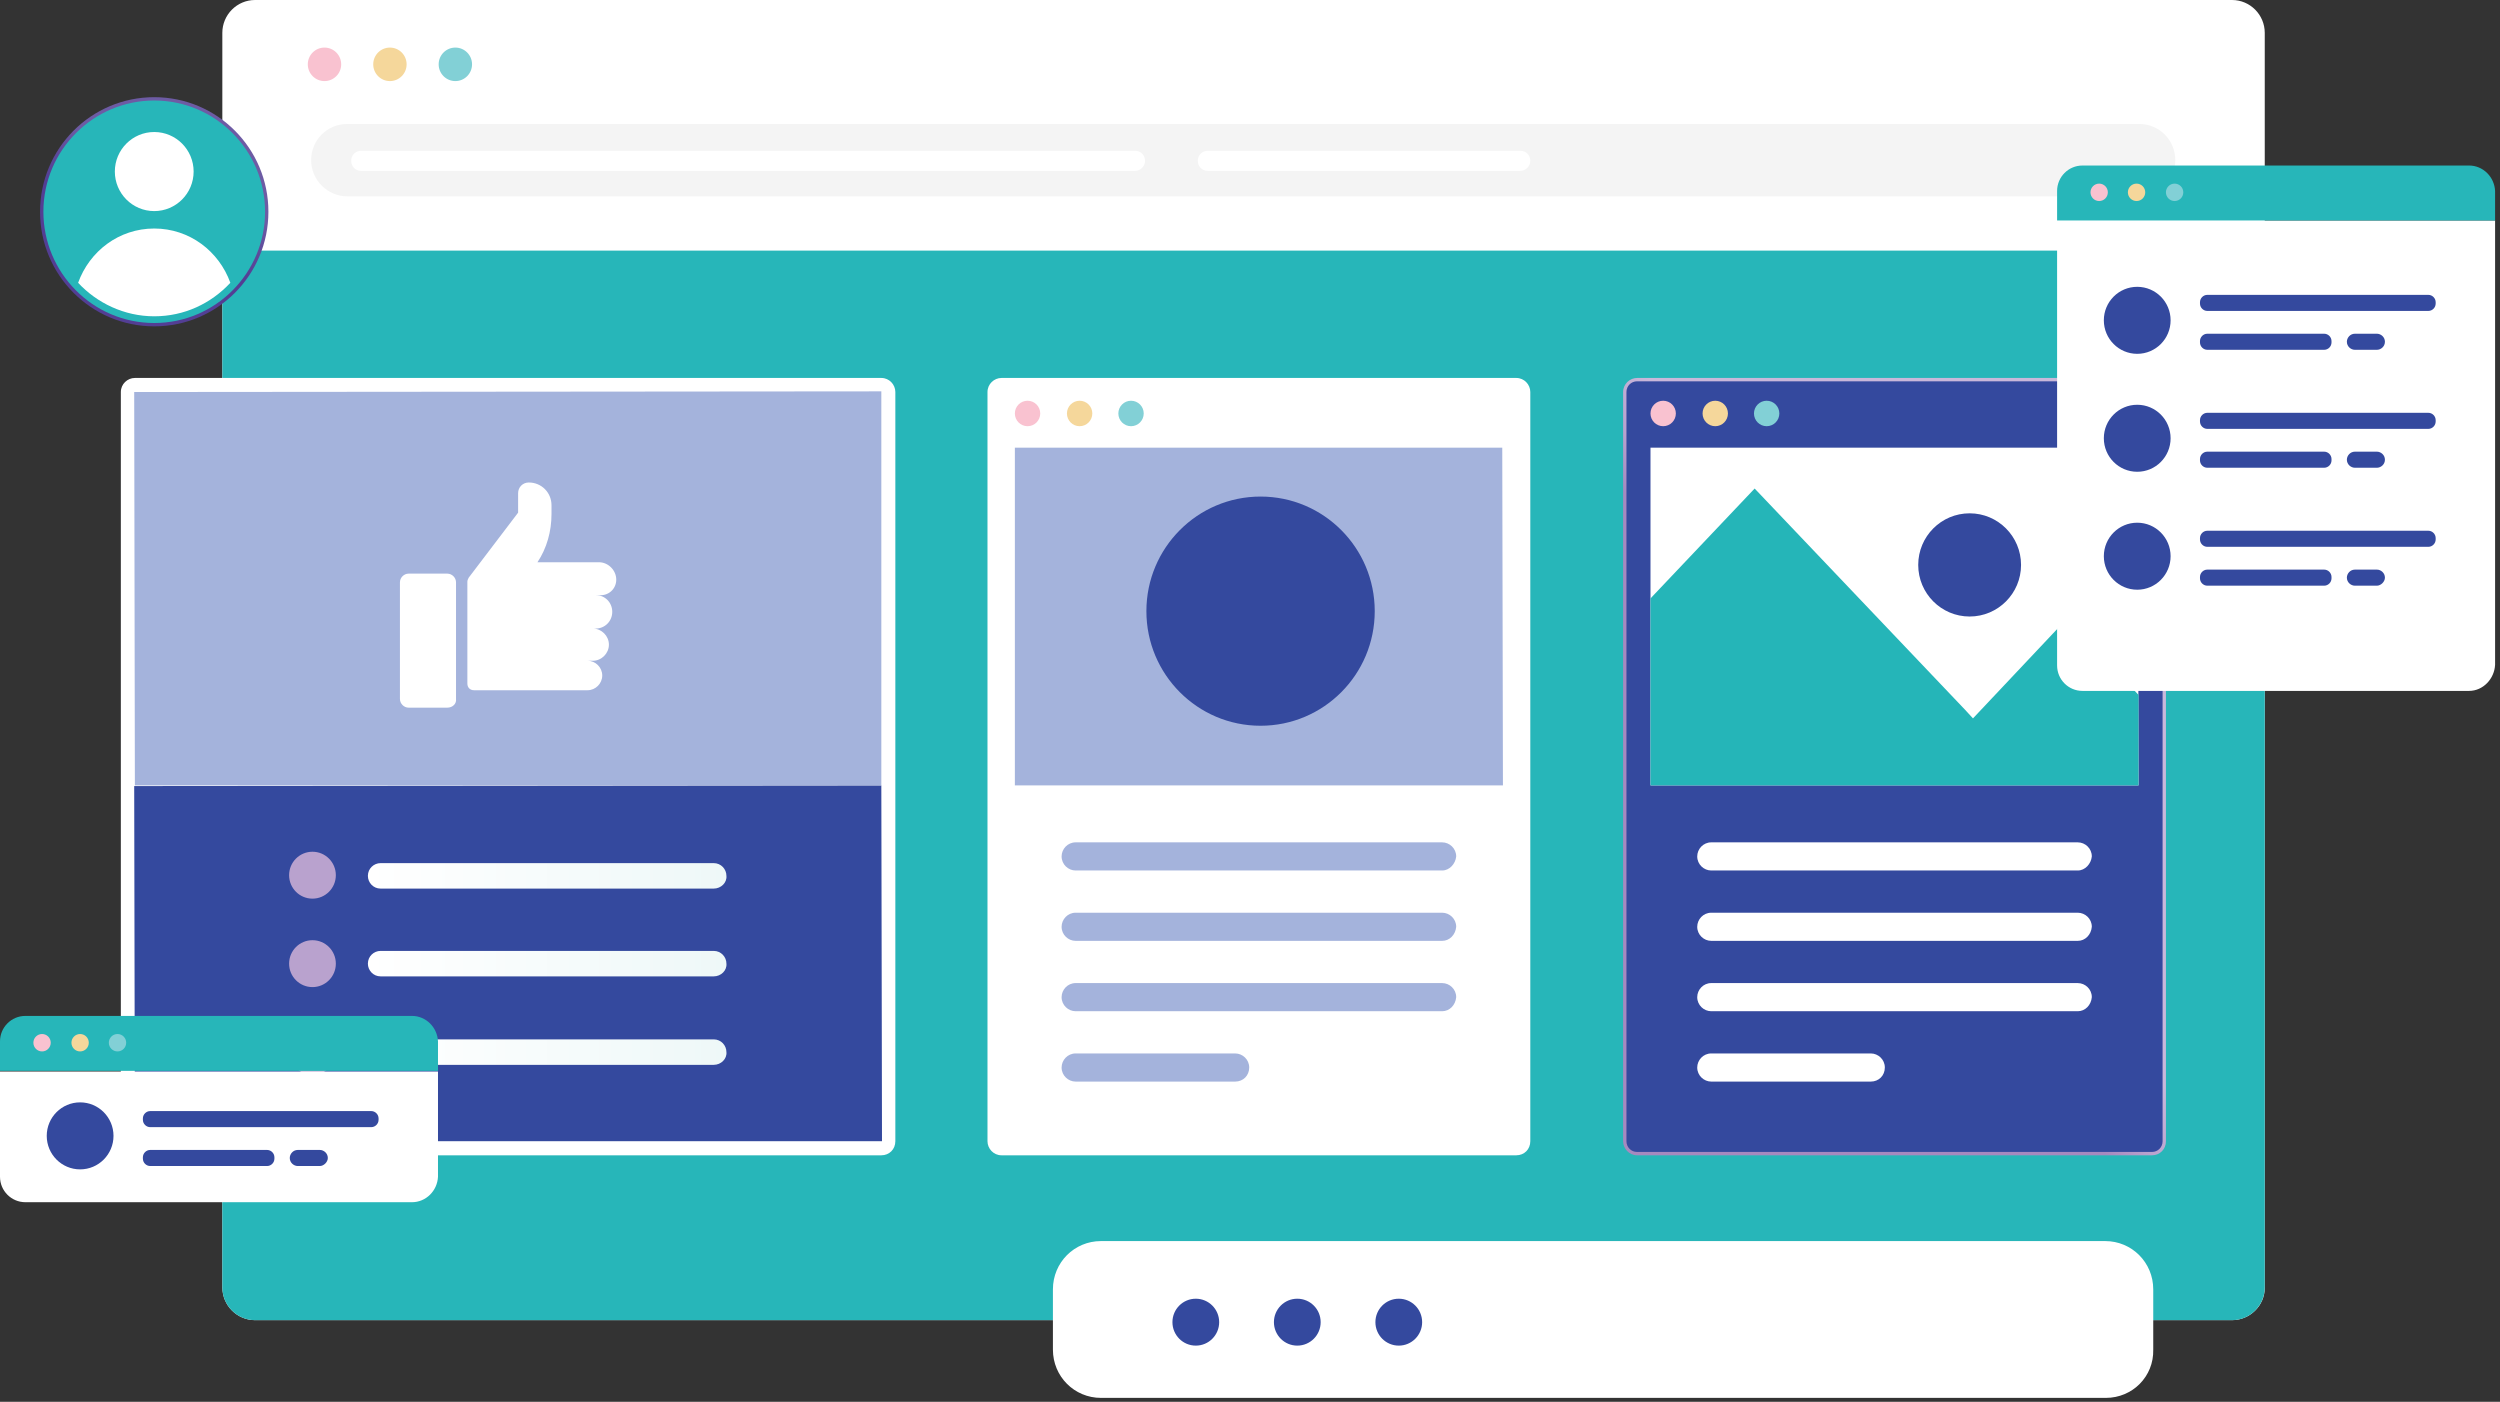 <svg width="387" height="217" viewBox="0 0 387 217" fill="none" xmlns="http://www.w3.org/2000/svg">
<rect x="0" y="0" width="387" height="217" fill="#333333" stroke="none"/>
<path d="M345.518 204.36H39.482C36.691 204.36 34.417 202.078 34.417 199.277V5.083C34.417 2.282 36.691 0 39.482 0H345.518C348.309 0 350.583 2.282 350.583 5.083V199.381C350.583 202.078 348.309 204.36 345.518 204.36Z" fill="white"/>
<path d="M34.417 38.797V199.277C34.417 202.078 36.691 204.36 39.482 204.36H345.518C348.309 204.36 350.583 202.078 350.583 199.277V38.797H34.417Z" fill="#27B6B9"/>
<path d="M333.115 178.841H253.428C252.188 178.841 251.258 177.804 251.258 176.662V60.685C251.258 59.441 252.291 58.507 253.428 58.507H333.115C334.356 58.507 335.286 59.544 335.286 60.685V176.662C335.286 177.907 334.356 178.841 333.115 178.841Z" fill="url(#paint0_linear_247_1554)"/>
<path d="M253.428 178.322C252.498 178.322 251.775 177.596 251.775 176.662V60.685C251.775 59.752 252.498 59.026 253.428 59.026H333.115C334.046 59.026 334.769 59.752 334.769 60.685V176.662C334.769 177.596 334.046 178.322 333.115 178.322H253.428Z" fill="#34499E"/>
<path d="M321.643 134.753H264.901C263.764 134.753 262.73 133.819 262.73 132.574C262.73 131.433 263.66 130.396 264.901 130.396H321.643C322.78 130.396 323.813 131.33 323.813 132.574C323.71 133.716 322.78 134.753 321.643 134.753Z" fill="white"/>
<path d="M289.603 167.43H264.901C263.764 167.43 262.73 166.496 262.73 165.251C262.73 164.11 263.66 163.073 264.901 163.073H289.603C290.74 163.073 291.773 164.007 291.773 165.251C291.773 166.496 290.843 167.43 289.603 167.43Z" fill="white"/>
<path d="M321.643 145.645H264.901C263.764 145.645 262.73 144.712 262.73 143.467C262.73 142.326 263.66 141.288 264.901 141.288H321.643C322.78 141.288 323.813 142.222 323.813 143.467C323.71 144.712 322.78 145.645 321.643 145.645Z" fill="white"/>
<path d="M321.643 156.538H264.901C263.764 156.538 262.73 155.604 262.73 154.359C262.73 153.218 263.66 152.181 264.901 152.181H321.643C322.78 152.181 323.813 153.114 323.813 154.359C323.71 155.604 322.78 156.538 321.643 156.538Z" fill="white"/>
<path d="M257.459 65.976C258.544 65.976 259.423 65.094 259.423 64.005C259.423 62.917 258.544 62.034 257.459 62.034C256.375 62.034 255.495 62.917 255.495 64.005C255.495 65.094 256.375 65.976 257.459 65.976Z" fill="#F9C2D0"/>
<path d="M265.521 65.976C266.605 65.976 267.485 65.094 267.485 64.005C267.485 62.917 266.605 62.034 265.521 62.034C264.436 62.034 263.557 62.917 263.557 64.005C263.557 65.094 264.436 65.976 265.521 65.976Z" fill="#F5D79B"/>
<path d="M273.479 65.976C274.564 65.976 275.443 65.094 275.443 64.005C275.443 62.917 274.564 62.034 273.479 62.034C272.395 62.034 271.515 62.917 271.515 64.005C271.515 65.094 272.395 65.976 273.479 65.976Z" fill="#82D0D6"/>
<path d="M330.945 69.296H255.495V121.579H331.048L330.945 69.296Z" fill="white"/>
<path d="M305.416 111.205L304.176 109.856L271.619 75.624L255.495 92.636V121.579H331.048V107.574L319.886 95.852L305.416 111.205Z" fill="#25B5B8"/>
<path d="M304.899 95.437C309.295 95.437 312.858 91.861 312.858 87.449C312.858 83.038 309.295 79.462 304.899 79.462C300.504 79.462 296.941 83.038 296.941 87.449C296.941 91.861 300.504 95.437 304.899 95.437Z" fill="#34499E"/>
<path d="M48.164 24.793C48.164 21.681 50.644 19.191 53.745 19.191H331.152C334.252 19.191 336.733 21.681 336.733 24.793C336.733 27.905 334.252 30.395 331.152 30.395H53.745C50.748 30.395 48.164 27.905 48.164 24.793Z" fill="#F4F4F4"/>
<path d="M50.231 12.552C51.658 12.552 52.815 11.391 52.815 9.959C52.815 8.526 51.658 7.365 50.231 7.365C48.804 7.365 47.647 8.526 47.647 9.959C47.647 11.391 48.804 12.552 50.231 12.552Z" fill="#F9C2D0"/>
<path d="M60.36 12.552C61.787 12.552 62.944 11.391 62.944 9.959C62.944 8.526 61.787 7.365 60.36 7.365C58.933 7.365 57.776 8.526 57.776 9.959C57.776 11.391 58.933 12.552 60.36 12.552Z" fill="#F5D79B"/>
<path d="M70.489 12.552C71.916 12.552 73.073 11.391 73.073 9.959C73.073 8.526 71.916 7.365 70.489 7.365C69.061 7.365 67.905 8.526 67.905 9.959C67.905 11.391 69.061 12.552 70.489 12.552Z" fill="#82D0D6"/>
<path d="M175.705 26.453H55.915C54.985 26.453 54.365 25.727 54.365 24.897C54.365 23.963 55.089 23.341 55.915 23.341H175.705C176.635 23.341 177.255 24.067 177.255 24.897C177.255 25.727 176.532 26.453 175.705 26.453Z" fill="white"/>
<path d="M235.341 26.453H186.97C186.04 26.453 185.42 25.727 185.42 24.897C185.42 23.963 186.144 23.341 186.97 23.341H235.341C236.271 23.341 236.891 24.067 236.891 24.897C236.891 25.727 236.168 26.453 235.341 26.453Z" fill="white"/>
<path d="M136.43 178.841H20.878C19.638 178.841 18.707 177.804 18.707 176.662V60.685C18.707 59.441 19.741 58.507 20.878 58.507H136.43C137.67 58.507 138.6 59.544 138.6 60.685V176.662C138.6 177.907 137.67 178.841 136.43 178.841Z" fill="white"/>
<path d="M20.878 176.662L20.774 121.682L136.43 121.579L136.533 176.662H136.43H20.878Z" fill="#34499E"/>
<path d="M20.774 60.685L20.878 121.579H136.43V60.582L20.774 60.685Z" fill="#A4B3DC"/>
<path d="M95.397 89.732C95.397 88.279 94.157 87.034 92.71 87.034H83.201C84.648 84.856 85.372 82.263 85.372 79.566V78.217C85.372 76.246 83.822 74.69 81.858 74.69C80.927 74.69 80.204 75.416 80.204 76.35V79.358L72.556 89.421C72.452 89.628 72.349 89.835 72.349 90.043V105.811C72.349 106.433 72.762 106.848 73.383 106.848H90.953C92.193 106.848 93.227 105.811 93.227 104.566C93.227 103.321 92.193 102.284 90.953 102.284H91.78C93.124 102.284 94.26 101.143 94.26 99.794C94.26 98.445 93.124 97.304 91.78 97.304H92.193C93.64 97.304 94.777 96.163 94.777 94.711C94.777 93.259 93.64 92.118 92.193 92.118H92.607C94.157 92.325 95.397 91.184 95.397 89.732Z" fill="white"/>
<path d="M69.248 109.545H63.254C62.53 109.545 61.91 108.923 61.91 108.197V90.146C61.91 89.42 62.53 88.798 63.254 88.798H69.248C69.972 88.798 70.592 89.42 70.592 90.146V108.197C70.695 108.923 70.075 109.545 69.248 109.545Z" fill="white"/>
<path d="M48.37 139.11C50.368 139.11 51.988 137.485 51.988 135.479C51.988 133.474 50.368 131.849 48.37 131.849C46.373 131.849 44.753 133.474 44.753 135.479C44.753 137.485 46.373 139.11 48.37 139.11Z" fill="#B9A2CE"/>
<path d="M110.487 137.554H58.913C57.776 137.554 56.949 136.62 56.949 135.583C56.949 134.442 57.879 133.612 58.913 133.612H110.487C111.624 133.612 112.451 134.546 112.451 135.583C112.554 136.62 111.624 137.554 110.487 137.554Z" fill="url(#paint1_linear_247_1554)"/>
<path d="M48.37 152.803C50.368 152.803 51.988 151.178 51.988 149.173C51.988 147.167 50.368 145.542 48.37 145.542C46.373 145.542 44.753 147.167 44.753 149.173C44.753 151.178 46.373 152.803 48.37 152.803Z" fill="#B9A2CE"/>
<path d="M110.487 151.143H58.913C57.776 151.143 56.949 150.21 56.949 149.172C56.949 148.031 57.879 147.201 58.913 147.201H110.487C111.624 147.201 112.451 148.135 112.451 149.172C112.554 150.21 111.624 151.143 110.487 151.143Z" fill="url(#paint2_linear_247_1554)"/>
<path d="M48.37 166.393C50.368 166.393 51.988 164.767 51.988 162.762C51.988 160.757 50.368 159.131 48.37 159.131C46.373 159.131 44.753 160.757 44.753 162.762C44.753 164.767 46.373 166.393 48.37 166.393Z" fill="#B9A2CE"/>
<path d="M110.487 164.837H58.913C57.776 164.837 56.949 163.903 56.949 162.866C56.949 161.725 57.879 160.895 58.913 160.895H110.487C111.624 160.895 112.451 161.828 112.451 162.866C112.554 163.903 111.624 164.837 110.487 164.837Z" fill="url(#paint3_linear_247_1554)"/>
<path d="M234.721 178.841H155.034C153.793 178.841 152.863 177.804 152.863 176.662V60.685C152.863 59.441 153.897 58.507 155.034 58.507H234.721C235.961 58.507 236.891 59.544 236.891 60.685V176.662C236.891 177.907 235.961 178.841 234.721 178.841Z" fill="white"/>
<path d="M232.55 69.296H157.101V121.579H232.654L232.55 69.296Z" fill="#A4B3DC"/>
<path d="M195.136 112.346C204.897 112.346 212.809 104.404 212.809 94.607C212.809 84.81 204.897 76.868 195.136 76.868C185.375 76.868 177.462 84.81 177.462 94.607C177.462 104.404 185.375 112.346 195.136 112.346Z" fill="#34499E"/>
<path d="M195.136 111.931C185.627 111.931 177.979 104.151 177.979 94.711C177.979 85.271 185.73 77.491 195.136 77.491C204.644 77.491 212.293 85.271 212.293 94.711C212.293 104.151 204.644 111.931 195.136 111.931Z" fill="#34499E"/>
<path d="M223.248 134.753H166.506C165.369 134.753 164.336 133.819 164.336 132.574C164.336 131.433 165.266 130.396 166.506 130.396H223.248C224.385 130.396 225.419 131.33 225.419 132.574C225.315 133.716 224.385 134.753 223.248 134.753Z" fill="#A4B3DC"/>
<path d="M191.208 167.43H166.506C165.369 167.43 164.336 166.496 164.336 165.251C164.336 164.11 165.266 163.073 166.506 163.073H191.208C192.345 163.073 193.379 164.007 193.379 165.251C193.379 166.496 192.448 167.43 191.208 167.43Z" fill="#A4B3DC"/>
<path d="M223.248 145.645H166.506C165.369 145.645 164.336 144.712 164.336 143.467C164.336 142.326 165.266 141.288 166.506 141.288H223.248C224.385 141.288 225.419 142.222 225.419 143.467C225.315 144.712 224.385 145.645 223.248 145.645Z" fill="#A4B3DC"/>
<path d="M223.248 156.538H166.506C165.369 156.538 164.336 155.604 164.336 154.359C164.336 153.218 165.266 152.181 166.506 152.181H223.248C224.385 152.181 225.419 153.114 225.419 154.359C225.315 155.604 224.385 156.538 223.248 156.538Z" fill="#A4B3DC"/>
<path d="M159.064 65.976C160.149 65.976 161.028 65.094 161.028 64.005C161.028 62.917 160.149 62.034 159.064 62.034C157.98 62.034 157.101 62.917 157.101 64.005C157.101 65.094 157.98 65.976 159.064 65.976Z" fill="#F9C2D0"/>
<path d="M167.126 65.976C168.211 65.976 169.09 65.094 169.09 64.005C169.09 62.917 168.211 62.034 167.126 62.034C166.042 62.034 165.162 62.917 165.162 64.005C165.162 65.094 166.042 65.976 167.126 65.976Z" fill="#F5D79B"/>
<path d="M175.085 65.976C176.169 65.976 177.048 65.094 177.048 64.005C177.048 62.917 176.169 62.034 175.085 62.034C174 62.034 173.121 62.917 173.121 64.005C173.121 65.094 174 65.976 175.085 65.976Z" fill="#82D0D6"/>
<path d="M382.209 106.952H322.366C320.196 106.952 318.439 105.188 318.439 103.01V34.129H386.24V102.906C386.137 105.085 384.38 106.952 382.209 106.952Z" fill="white"/>
<path d="M382.209 25.623H322.366C320.196 25.623 318.439 27.386 318.439 29.565V34.129H386.24V29.565C386.137 27.386 384.38 25.623 382.209 25.623Z" fill="#27B6B9"/>
<path d="M324.95 31.121C325.692 31.121 326.294 30.517 326.294 29.772C326.294 29.028 325.692 28.424 324.95 28.424C324.208 28.424 323.607 29.028 323.607 29.772C323.607 30.517 324.208 31.121 324.95 31.121Z" fill="#F9C2D0"/>
<path d="M330.738 31.121C331.48 31.121 332.082 30.517 332.082 29.772C332.082 29.028 331.48 28.424 330.738 28.424C329.996 28.424 329.395 29.028 329.395 29.772C329.395 30.517 329.996 31.121 330.738 31.121Z" fill="#F5D79B"/>
<path d="M336.63 31.121C337.372 31.121 337.973 30.517 337.973 29.772C337.973 29.028 337.372 28.424 336.63 28.424C335.887 28.424 335.286 29.028 335.286 29.772C335.286 30.517 335.887 31.121 336.63 31.121Z" fill="#82D0D6"/>
<path d="M330.842 54.773C333.696 54.773 336.009 52.45 336.009 49.586C336.009 46.721 333.696 44.399 330.842 44.399C327.988 44.399 325.674 46.721 325.674 49.586C325.674 52.45 327.988 54.773 330.842 54.773Z" fill="#34499E"/>
<path d="M375.905 48.133H341.694C341.074 48.133 340.557 47.615 340.557 46.992V46.785C340.557 46.163 341.074 45.644 341.694 45.644H375.905C376.525 45.644 377.042 46.163 377.042 46.785V46.992C377.042 47.615 376.525 48.133 375.905 48.133Z" fill="#34499E"/>
<path d="M359.781 54.15H341.694C341.074 54.15 340.557 53.632 340.557 53.009V52.802C340.557 52.179 341.074 51.661 341.694 51.661H359.781C360.401 51.661 360.918 52.179 360.918 52.802V53.009C360.918 53.632 360.401 54.15 359.781 54.15Z" fill="#34499E"/>
<path d="M367.946 54.15H364.536C363.915 54.15 363.295 53.632 363.295 52.906C363.295 52.283 363.812 51.661 364.536 51.661H367.946C368.566 51.661 369.187 52.179 369.187 52.906C369.187 53.632 368.566 54.15 367.946 54.15Z" fill="#34499E"/>
<path d="M330.842 73.03C333.696 73.03 336.009 70.708 336.009 67.844C336.009 64.979 333.696 62.657 330.842 62.657C327.988 62.657 325.674 64.979 325.674 67.844C325.674 70.708 327.988 73.03 330.842 73.03Z" fill="#34499E"/>
<path d="M375.905 66.391H341.694C341.074 66.391 340.557 65.873 340.557 65.25V65.043C340.557 64.42 341.074 63.902 341.694 63.902H375.905C376.525 63.902 377.042 64.42 377.042 65.043V65.25C377.042 65.873 376.525 66.391 375.905 66.391Z" fill="#34499E"/>
<path d="M359.781 72.408H341.694C341.074 72.408 340.557 71.889 340.557 71.267V71.059C340.557 70.437 341.074 69.918 341.694 69.918H359.781C360.401 69.918 360.918 70.437 360.918 71.059V71.267C360.918 71.889 360.401 72.408 359.781 72.408Z" fill="#34499E"/>
<path d="M367.946 72.408H364.536C363.915 72.408 363.295 71.889 363.295 71.163C363.295 70.541 363.812 69.918 364.536 69.918H367.946C368.566 69.918 369.187 70.437 369.187 71.163C369.187 71.889 368.566 72.408 367.946 72.408Z" fill="#34499E"/>
<path d="M330.842 91.288C333.696 91.288 336.009 88.966 336.009 86.101C336.009 83.237 333.696 80.914 330.842 80.914C327.988 80.914 325.674 83.237 325.674 86.101C325.674 88.966 327.988 91.288 330.842 91.288Z" fill="#34499E"/>
<path d="M375.905 84.649H341.694C341.074 84.649 340.557 84.13 340.557 83.507V83.3C340.557 82.678 341.074 82.159 341.694 82.159H375.905C376.525 82.159 377.042 82.678 377.042 83.3V83.507C377.042 84.13 376.525 84.649 375.905 84.649Z" fill="#34499E"/>
<path d="M359.781 90.665H341.694C341.074 90.665 340.557 90.147 340.557 89.524V89.317C340.557 88.695 341.074 88.176 341.694 88.176H359.781C360.401 88.176 360.918 88.695 360.918 89.317V89.524C360.918 90.147 360.401 90.665 359.781 90.665Z" fill="#34499E"/>
<path d="M367.946 90.665H364.536C363.915 90.665 363.295 90.147 363.295 89.421C363.295 88.798 363.812 88.176 364.536 88.176H367.946C368.566 88.176 369.187 88.695 369.187 89.421C369.187 90.043 368.566 90.665 367.946 90.665Z" fill="#34499E"/>
<path d="M63.77 186.102H3.928C1.757 186.102 0 184.339 0 182.16V165.874H67.801V182.16C67.698 184.339 65.941 186.102 63.77 186.102Z" fill="white"/>
<path d="M63.77 157.264H3.928C1.757 157.264 0 159.027 0 161.206V165.77H67.801V161.206C67.698 159.027 65.941 157.264 63.77 157.264Z" fill="#27B6B9"/>
<path d="M6.511 162.762C7.253 162.762 7.855 162.158 7.855 161.413C7.855 160.668 7.253 160.065 6.511 160.065C5.769 160.065 5.168 160.668 5.168 161.413C5.168 162.158 5.769 162.762 6.511 162.762Z" fill="#F9C2D0"/>
<path d="M12.403 162.762C13.145 162.762 13.746 162.158 13.746 161.413C13.746 160.668 13.145 160.065 12.403 160.065C11.661 160.065 11.059 160.668 11.059 161.413C11.059 162.158 11.661 162.762 12.403 162.762Z" fill="#F5D79B"/>
<path d="M18.191 162.762C18.933 162.762 19.534 162.158 19.534 161.413C19.534 160.668 18.933 160.065 18.191 160.065C17.448 160.065 16.847 160.668 16.847 161.413C16.847 162.158 17.448 162.762 18.191 162.762Z" fill="#82D0D6"/>
<path d="M12.403 181.019C15.257 181.019 17.57 178.697 17.57 175.833C17.57 172.968 15.257 170.646 12.403 170.646C9.549 170.646 7.235 172.968 7.235 175.833C7.235 178.697 9.549 181.019 12.403 181.019Z" fill="#34499E"/>
<path d="M57.466 174.484H23.255C22.635 174.484 22.118 173.965 22.118 173.343V173.135C22.118 172.513 22.635 171.994 23.255 171.994H57.466C58.086 171.994 58.603 172.513 58.603 173.135V173.343C58.603 173.965 58.086 174.484 57.466 174.484Z" fill="#34499E"/>
<path d="M41.342 180.501H23.255C22.635 180.501 22.118 179.982 22.118 179.36V179.152C22.118 178.53 22.635 178.011 23.255 178.011H41.342C41.962 178.011 42.479 178.53 42.479 179.152V179.36C42.479 179.982 41.962 180.501 41.342 180.501Z" fill="#34499E"/>
<path d="M49.507 180.501H46.097C45.477 180.501 44.856 179.982 44.856 179.256C44.856 178.633 45.373 178.011 46.097 178.011H49.507C50.127 178.011 50.748 178.53 50.748 179.256C50.748 179.878 50.127 180.501 49.507 180.501Z" fill="#34499E"/>
<path d="M23.875 50.52C33.636 50.52 41.549 42.578 41.549 32.781C41.549 22.984 33.636 15.042 23.875 15.042C14.114 15.042 6.201 22.984 6.201 32.781C6.201 42.578 14.114 50.52 23.875 50.52Z" fill="url(#paint4_linear_247_1554)"/>
<path d="M23.875 50.001C14.367 50.001 6.718 42.221 6.718 32.781C6.718 23.237 14.47 15.56 23.875 15.56C33.384 15.56 41.032 23.34 41.032 32.781C41.032 42.221 33.384 50.001 23.875 50.001Z" fill="#27B6B9"/>
<path d="M23.875 32.677C27.243 32.677 29.973 29.937 29.973 26.556C29.973 23.176 27.243 20.436 23.875 20.436C20.507 20.436 17.777 23.176 17.777 26.556C17.777 29.937 20.507 32.677 23.875 32.677Z" fill="white"/>
<path d="M23.875 48.963C28.526 48.963 32.66 46.992 35.658 43.777C33.901 38.901 29.353 35.374 23.875 35.374C18.397 35.374 13.85 38.901 12.093 43.777C14.987 46.889 19.224 48.963 23.875 48.963Z" fill="white"/>
<path d="M325.984 216.393H170.434C166.299 216.393 162.992 213.074 162.992 208.924V199.588C162.992 195.439 166.299 192.119 170.434 192.119H325.881C330.015 192.119 333.322 195.439 333.322 199.588V208.924C333.426 213.074 330.118 216.393 325.984 216.393Z" fill="white"/>
<path d="M216.53 208.302C218.528 208.302 220.148 206.677 220.148 204.671C220.148 202.666 218.528 201.041 216.53 201.041C214.532 201.041 212.913 202.666 212.913 204.671C212.913 206.677 214.532 208.302 216.53 208.302Z" fill="#34499E"/>
<path d="M200.82 208.302C202.818 208.302 204.438 206.677 204.438 204.671C204.438 202.666 202.818 201.041 200.82 201.041C198.822 201.041 197.203 202.666 197.203 204.671C197.203 206.677 198.822 208.302 200.82 208.302Z" fill="#34499E"/>
<path d="M185.11 208.302C187.108 208.302 188.728 206.677 188.728 204.671C188.728 202.666 187.108 201.041 185.11 201.041C183.112 201.041 181.493 202.666 181.493 204.671C181.493 206.677 183.112 208.302 185.11 208.302Z" fill="#34499E"/>
<defs>
<linearGradient id="paint0_linear_247_1554" x1="348.535" y1="78.193" x2="232.182" y2="162.739" gradientUnits="userSpaceOnUse">
<stop offset="0.443" stop-color="#C9B8DA"/>
<stop offset="0.499" stop-color="#B9A2CE"/>
<stop offset="0.538" stop-color="#A689BF"/>
</linearGradient>
<linearGradient id="paint1_linear_247_1554" x1="56.985" y1="135.522" x2="112.503" y2="135.522" gradientUnits="userSpaceOnUse">
<stop stop-color="white"/>
<stop offset="1" stop-color="#EEF8F8"/>
</linearGradient>
<linearGradient id="paint2_linear_247_1554" x1="56.985" y1="149.16" x2="112.503" y2="149.16" gradientUnits="userSpaceOnUse">
<stop stop-color="white"/>
<stop offset="1" stop-color="#EEF8F8"/>
</linearGradient>
<linearGradient id="paint3_linear_247_1554" x1="56.985" y1="162.798" x2="112.503" y2="162.798" gradientUnits="userSpaceOnUse">
<stop stop-color="white"/>
<stop offset="1" stop-color="#EEF8F8"/>
</linearGradient>
<linearGradient id="paint4_linear_247_1554" x1="32.125" y1="16.381" x2="16.957" y2="46.189" gradientUnits="userSpaceOnUse">
<stop offset="0.358" stop-color="#6D5BA4"/>
<stop offset="0.511" stop-color="#5C499A"/>
<stop offset="0.65" stop-color="#533E94"/>
</linearGradient>
</defs>
</svg>
